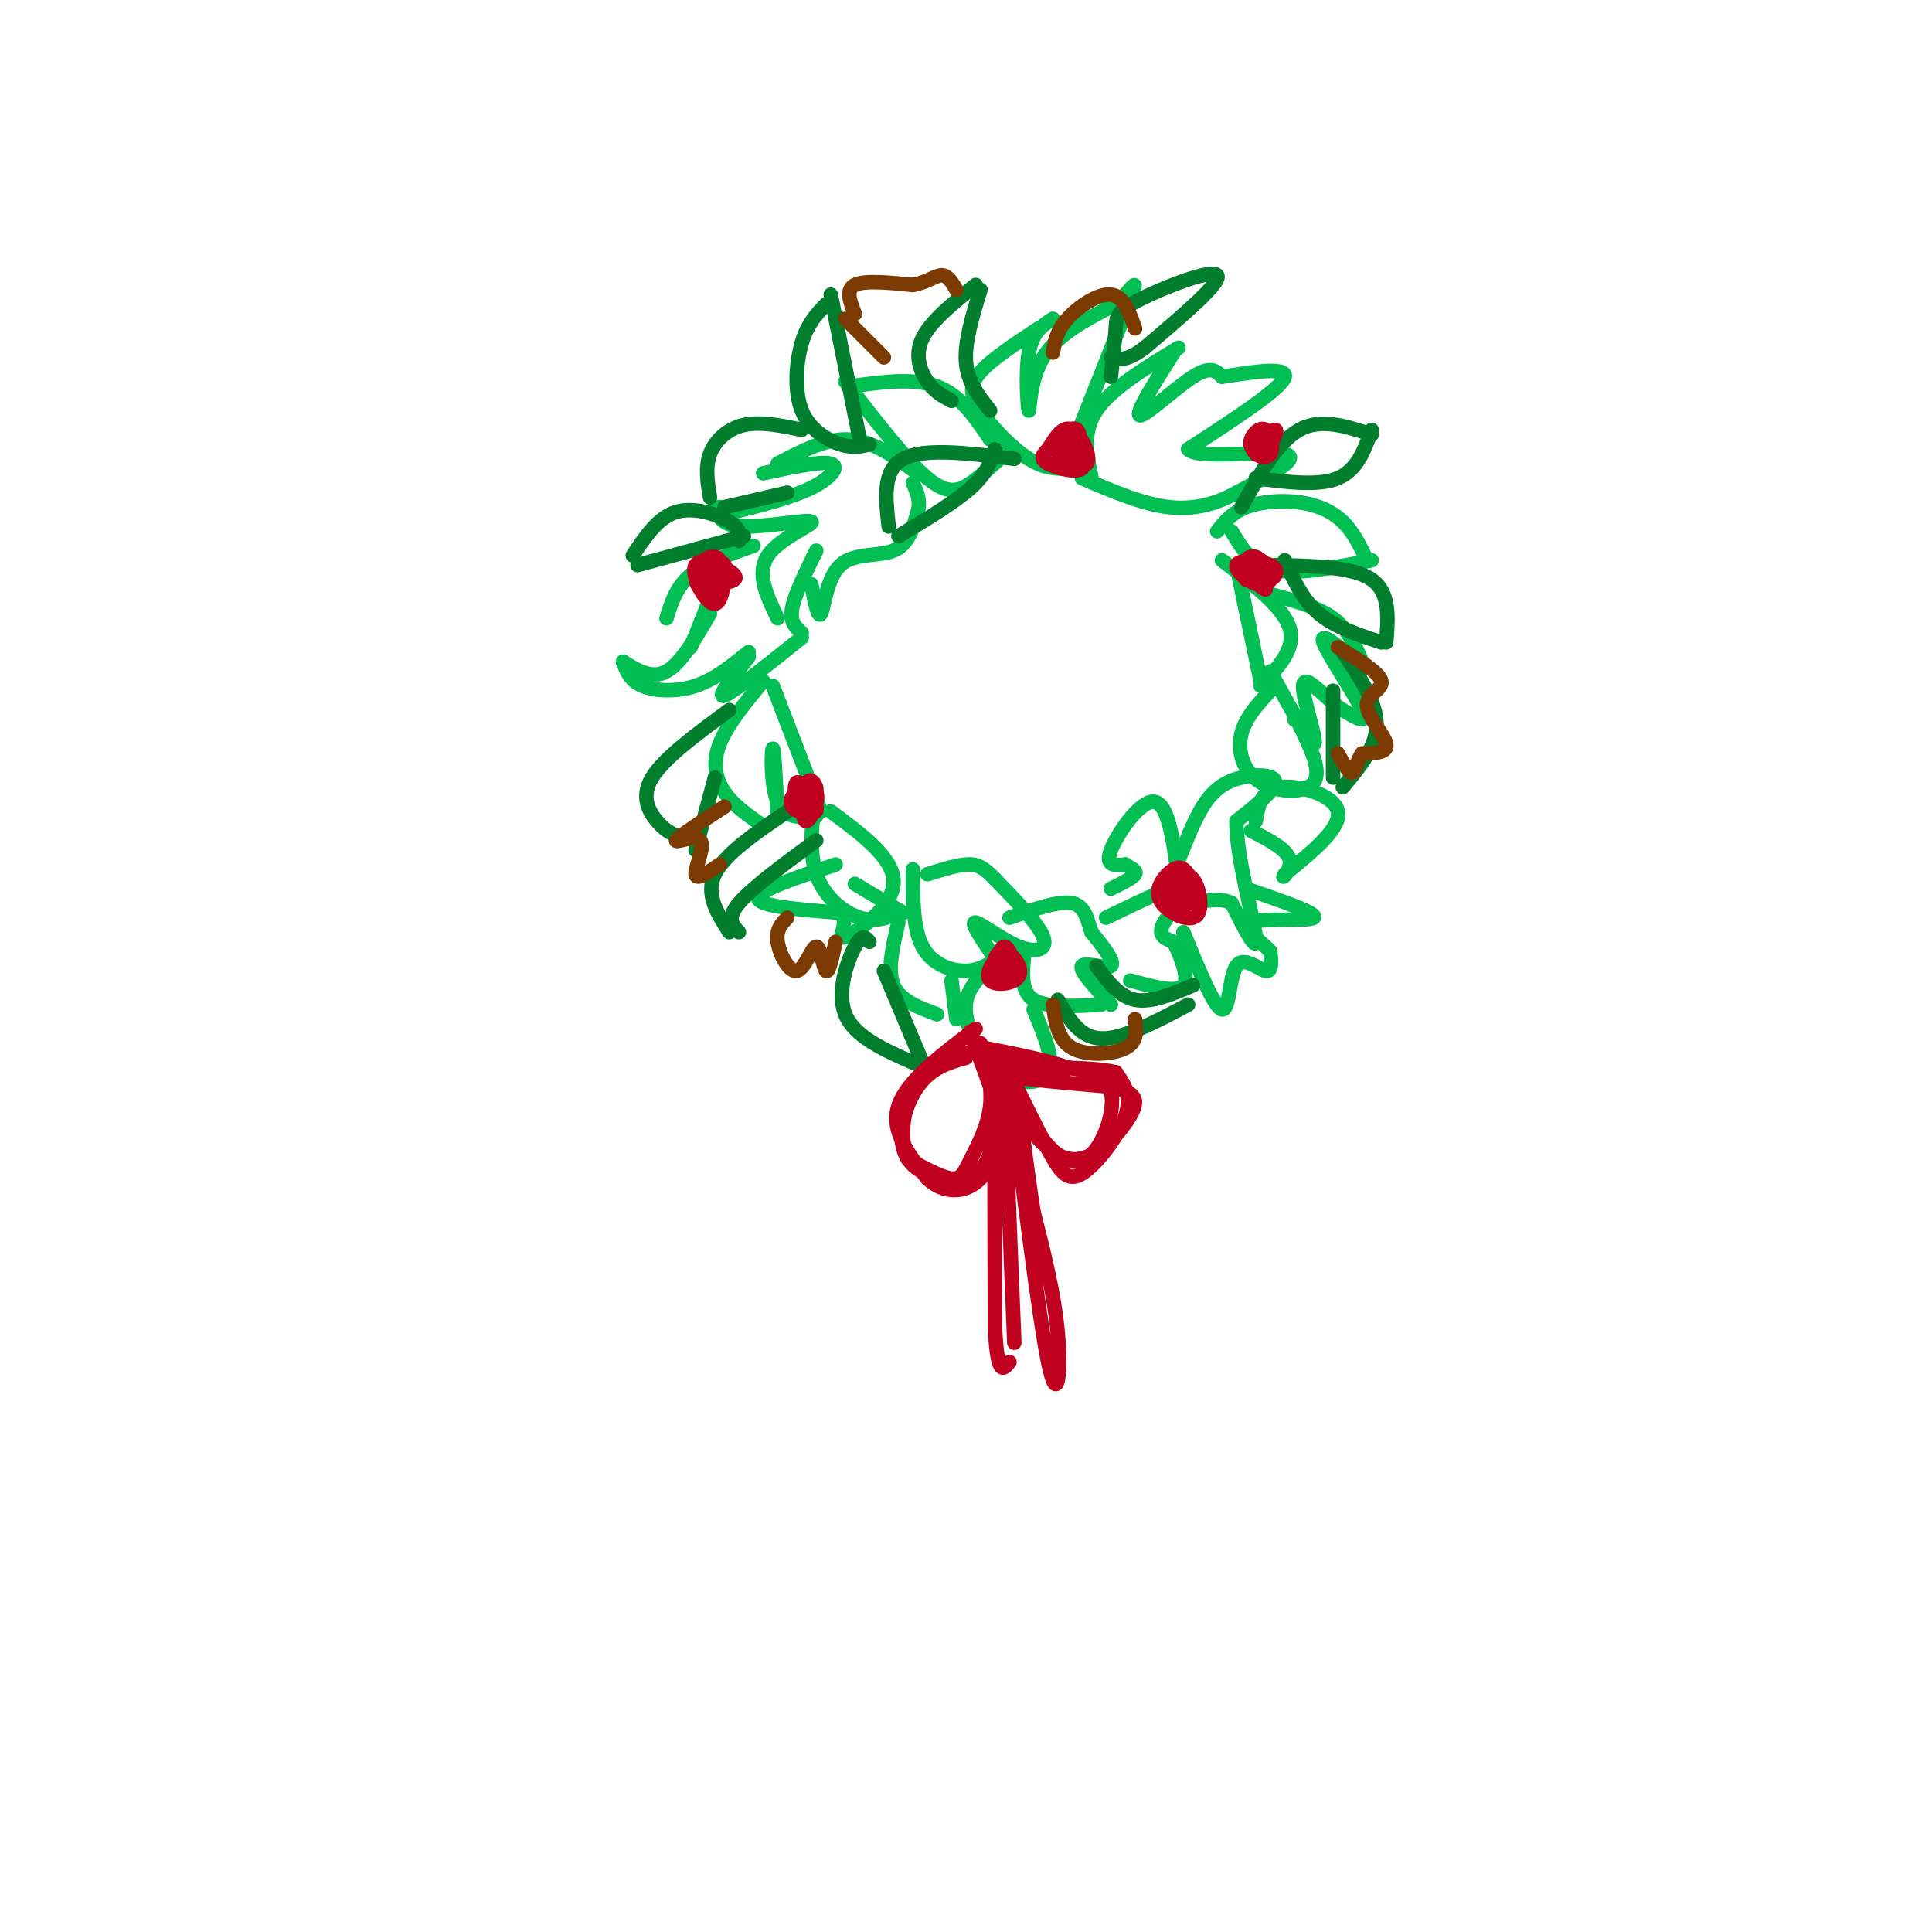 <svg viewBox='0 0 400 400' version='1.1' xmlns='http://www.w3.org/2000/svg' xmlns:xlink='http://www.w3.org/1999/xlink'><g fill='none' stroke='rgb(1,191,83)' stroke-width='3' stroke-linecap='round' stroke-linejoin='round'><path d='M226,99c-1.000,-4.750 -2.000,-9.500 1,-14c3.000,-4.500 10.000,-8.750 17,-13'/><path d='M243,73c-4.044,6.378 -8.089,12.756 -7,13c1.089,0.244 7.311,-5.644 11,-8c3.689,-2.356 4.844,-1.178 6,0'/><path d='M253,78c4.711,-0.667 13.489,-2.333 13,0c-0.489,2.333 -10.244,8.667 -20,15'/><path d='M246,93c1.778,2.200 16.222,0.200 20,1c3.778,0.800 -3.111,4.400 -10,8'/><path d='M256,102c-3.867,2.178 -8.533,3.622 -14,3c-5.467,-0.622 -11.733,-3.311 -18,-6'/><path d='M222,97c-2.744,0.101 -5.488,0.202 -9,-2c-3.512,-2.202 -7.792,-6.708 -10,-10c-2.208,-3.292 -2.345,-5.369 0,-8c2.345,-2.631 7.173,-5.815 12,-9'/><path d='M218,66c-2.113,1.339 -4.226,2.679 -5,7c-0.774,4.321 -0.208,11.625 0,12c0.208,0.375 0.060,-6.179 3,-11c2.940,-4.821 8.970,-7.911 15,-11'/><path d='M231,63c3.578,-3.400 5.022,-6.400 3,-1c-2.022,5.400 -7.511,19.200 -13,33'/><path d='M205,91c-3.083,-4.583 -6.167,-9.167 -11,-11c-4.833,-1.833 -11.417,-0.917 -18,0'/><path d='M175,79c6.333,8.200 12.667,16.400 17,20c4.333,3.600 6.667,2.600 9,1c2.333,-1.600 4.667,-3.800 7,-6'/><path d='M190,98c-4.583,-3.333 -9.167,-6.667 -14,-7c-4.833,-0.333 -9.917,2.333 -15,5'/><path d='M158,98c6.000,-1.289 12.000,-2.578 14,-2c2.000,0.578 0.000,3.022 -4,5c-4.000,1.978 -10.000,3.489 -16,5'/><path d='M152,106c-3.167,0.667 -3.083,-0.167 -3,-1'/><path d='M148,105c0.673,1.935 1.345,3.869 6,4c4.655,0.131 13.292,-1.542 14,-1c0.708,0.542 -6.512,3.298 -9,7c-2.488,3.702 -0.244,8.351 2,13'/><path d='M166,131c-1.250,-1.083 -2.500,-2.167 -2,-5c0.500,-2.833 2.750,-7.417 5,-12'/><path d='M168,121c0.690,3.625 1.381,7.250 2,6c0.619,-1.250 1.167,-7.375 4,-10c2.833,-2.625 7.952,-1.750 11,-3c3.048,-1.250 4.024,-4.625 5,-8'/><path d='M190,106c0.667,-2.333 -0.167,-4.167 -1,-6'/><path d='M156,113c-5.000,1.750 -10.000,3.500 -13,6c-3.000,2.500 -4.000,5.750 -5,9'/><path d='M143,134c0.000,0.000 4.000,-10.000 4,-10'/><path d='M147,127c-3.000,5.167 -6.000,10.333 -9,12c-3.000,1.667 -6.000,-0.167 -9,-2'/><path d='M129,137c0.711,1.956 1.422,3.911 4,5c2.578,1.089 7.022,1.311 11,0c3.978,-1.311 7.489,-4.156 11,-7'/><path d='M155,136c-3.417,4.333 -6.833,8.667 -5,8c1.833,-0.667 8.917,-6.333 16,-12'/><path d='M252,110c1.530,-1.929 3.060,-3.857 6,-5c2.940,-1.143 7.292,-1.500 11,-1c3.708,0.500 6.774,1.857 9,4c2.226,2.143 3.613,5.071 5,8'/><path d='M284,116c-7.583,1.500 -15.167,3.000 -20,2c-4.833,-1.000 -6.917,-4.500 -9,-8'/><path d='M253,116c6.333,4.833 12.667,9.667 14,14c1.333,4.333 -2.333,8.167 -6,12'/><path d='M261,141c0.000,0.000 -5.000,-24.000 -5,-24'/><path d='M263,123c4.917,1.333 9.833,2.667 13,5c3.167,2.333 4.583,5.667 6,9'/><path d='M281,137c-3.933,-3.244 -7.867,-6.489 -7,-4c0.867,2.489 6.533,10.711 8,14c1.467,3.289 -1.267,1.644 -4,0'/><path d='M278,147c-1.796,-1.046 -4.285,-3.662 -6,-5c-1.715,-1.338 -2.654,-1.399 -2,2c0.654,3.399 2.901,10.257 2,10c-0.901,-0.257 -4.951,-7.628 -9,-15'/><path d='M158,141c-3.733,4.533 -7.467,9.067 -9,13c-1.533,3.933 -0.867,7.267 1,10c1.867,2.733 4.933,4.867 8,7'/><path d='M161,169c-0.356,-7.067 -0.711,-14.133 -1,-14c-0.289,0.133 -0.511,7.467 1,11c1.511,3.533 4.756,3.267 8,3'/><path d='M170,168c0.000,0.000 -10.000,-26.000 -10,-26'/><path d='M169,163c-0.822,6.578 -1.644,13.156 0,18c1.644,4.844 5.756,7.956 9,9c3.244,1.044 5.622,0.022 8,-1'/><path d='M187,189c0.000,0.000 -10.000,-6.000 -10,-6'/><path d='M173,179c-8.083,2.667 -16.167,5.333 -16,7c0.167,1.667 8.583,2.333 17,3'/><path d='M174,189c2.107,2.071 -1.125,5.750 1,5c2.125,-0.750 9.607,-5.929 10,-11c0.393,-5.071 -6.304,-10.036 -13,-15'/><path d='M189,180c0.000,6.133 0.000,12.267 2,16c2.000,3.733 6.000,5.067 9,5c3.000,-0.067 5.000,-1.533 7,-3'/><path d='M205,197c-2.077,-3.089 -4.155,-6.179 -3,-6c1.155,0.179 5.542,3.625 9,5c3.458,1.375 5.988,0.679 5,-2c-0.988,-2.679 -5.494,-7.339 -10,-12'/><path d='M206,182c-2.533,-2.622 -3.867,-3.178 -6,-3c-2.133,0.178 -5.067,1.089 -8,2'/><path d='M186,191c-1.167,4.917 -2.333,9.833 -1,13c1.333,3.167 5.167,4.583 9,6'/><path d='M198,211c0.000,0.000 -1.000,-8.000 -1,-8'/><path d='M212,198c-0.333,3.667 -0.667,7.333 2,9c2.667,1.667 8.333,1.333 14,1'/><path d='M230,208c-3.289,-3.533 -6.578,-7.067 -6,-8c0.578,-0.933 5.022,0.733 6,0c0.978,-0.733 -1.511,-3.867 -4,-7'/><path d='M226,193c-0.933,-2.556 -1.267,-5.444 -4,-6c-2.733,-0.556 -7.867,1.222 -13,3'/><path d='M203,202c-1.744,2.101 -3.488,4.202 -3,8c0.488,3.798 3.208,9.292 7,12c3.792,2.708 8.655,2.631 10,0c1.345,-2.631 -0.827,-7.815 -3,-13'/><path d='M229,190c7.778,-3.756 15.556,-7.511 17,-7c1.444,0.511 -3.444,5.289 -5,8c-1.556,2.711 0.222,3.356 2,4'/><path d='M243,195c1.244,2.667 3.356,7.333 2,9c-1.356,1.667 -6.178,0.333 -11,-1'/><path d='M244,175c-0.392,2.337 -0.785,4.673 0,3c0.785,-1.673 2.746,-7.356 5,-11c2.254,-3.644 4.799,-5.250 8,-6c3.201,-0.750 7.057,-0.643 7,1c-0.057,1.643 -4.029,4.821 -8,8'/><path d='M256,170c-0.133,6.889 3.533,20.111 4,24c0.467,3.889 -2.267,-1.556 -5,-7'/><path d='M255,187c-2.167,-1.167 -5.083,-0.583 -8,0'/><path d='M244,182c-1.044,-7.800 -2.089,-15.600 -5,-16c-2.911,-0.400 -7.689,6.600 -9,10c-1.311,3.400 0.844,3.200 3,3'/><path d='M233,179c1.133,0.778 2.467,1.222 2,2c-0.467,0.778 -2.733,1.889 -5,3'/><path d='M245,193c3.214,7.833 6.429,15.667 8,16c1.571,0.333 1.500,-6.833 3,-9c1.500,-2.167 4.571,0.667 6,1c1.429,0.333 1.214,-1.833 1,-4'/><path d='M263,197c-1.690,-1.988 -6.417,-4.958 -4,-6c2.417,-1.042 11.976,-0.155 13,-1c1.024,-0.845 -6.488,-3.423 -14,-6'/><path d='M260,170c0.533,-3.222 1.067,-6.444 5,-7c3.933,-0.556 11.267,1.556 12,5c0.733,3.444 -5.133,8.222 -11,13'/><path d='M266,181c-1.133,1.622 1.533,-0.822 1,-3c-0.533,-2.178 -4.267,-4.089 -8,-6'/><path d='M264,142c-3.065,3.167 -6.131,6.333 -7,10c-0.869,3.667 0.458,7.833 4,10c3.542,2.167 9.298,2.333 11,0c1.702,-2.333 -0.649,-7.167 -3,-12'/><path d='M269,150c-0.667,-2.167 -0.833,-1.583 -1,-1'/></g>
<g fill='none' stroke='rgb(1,126,46)' stroke-width='3' stroke-linecap='round' stroke-linejoin='round'><path d='M180,92c-1.661,0.423 -3.321,0.845 -6,0c-2.679,-0.845 -6.375,-2.958 -8,-7c-1.625,-4.042 -1.179,-10.012 0,-14c1.179,-3.988 3.089,-5.994 5,-8'/><path d='M172,61c0.000,0.000 6.000,30.000 6,30'/><path d='M153,112c0.178,-1.267 0.356,-2.533 -2,-4c-2.356,-1.467 -7.244,-3.133 -11,-2c-3.756,1.133 -6.378,5.067 -9,9'/><path d='M132,117c0.000,0.000 22.000,-6.000 22,-6'/><path d='M163,168c-6.500,4.417 -13.000,8.833 -15,13c-2.000,4.167 0.500,8.083 3,12'/><path d='M153,193c-1.333,-1.417 -2.667,-2.833 0,-6c2.667,-3.167 9.333,-8.083 16,-13'/><path d='M180,195c-0.733,-0.911 -1.467,-1.822 -3,1c-1.533,2.822 -3.867,9.378 -2,14c1.867,4.622 7.933,7.311 14,10'/><path d='M191,220c0.000,0.000 -8.000,-19.000 -8,-19'/><path d='M219,207c2.250,3.917 4.500,7.833 9,8c4.500,0.167 11.250,-3.417 18,-7'/><path d='M247,204c-4.333,1.833 -8.667,3.667 -12,3c-3.333,-0.667 -5.667,-3.833 -8,-7'/><path d='M257,105c3.750,-6.750 7.500,-13.500 12,-16c4.500,-2.500 9.750,-0.750 15,1'/><path d='M284,89c-1.500,4.167 -3.000,8.333 -7,10c-4.000,1.667 -10.500,0.833 -17,0'/><path d='M230,78c0.423,-3.786 0.845,-7.571 1,-10c0.155,-2.429 0.042,-3.500 5,-6c4.958,-2.500 14.988,-6.429 16,-5c1.012,1.429 -6.994,8.214 -15,15'/><path d='M237,72c-3.667,2.833 -5.333,2.417 -7,2'/><path d='M264,117c8.083,0.167 16.167,0.333 20,3c3.833,2.667 3.417,7.833 3,13'/><path d='M286,133c-4.833,-1.583 -9.667,-3.167 -13,-6c-3.333,-2.833 -5.167,-6.917 -7,-11'/><path d='M197,83c-1.756,-0.933 -3.511,-1.867 -5,-4c-1.489,-2.133 -2.711,-5.467 -1,-9c1.711,-3.533 6.356,-7.267 11,-11'/><path d='M203,60c-1.667,5.417 -3.333,10.833 -3,15c0.333,4.167 2.667,7.083 5,10'/><path d='M210,95c-9.333,-1.167 -18.667,-2.333 -23,0c-4.333,2.333 -3.667,8.167 -3,14'/><path d='M186,111c5.833,-3.500 11.667,-7.000 15,-10c3.333,-3.000 4.167,-5.500 5,-8'/><path d='M166,89c-4.289,-0.889 -8.578,-1.778 -12,-1c-3.422,0.778 -5.978,3.222 -7,6c-1.022,2.778 -0.511,5.889 0,9'/><path d='M150,105c0.000,0.000 13.000,-3.000 13,-3'/><path d='M151,147c-6.778,4.978 -13.556,9.956 -16,14c-2.444,4.044 -0.556,7.156 1,9c1.556,1.844 2.778,2.422 4,3'/><path d='M144,176c0.000,0.000 4.000,-15.000 4,-15'/><path d='M278,135c3.500,5.167 7.000,10.333 7,15c0.000,4.667 -3.500,8.833 -7,13'/><path d='M276,161c0.000,0.000 0.000,-18.000 0,-18'/></g>
<g fill='none' stroke='rgb(193,1,32)' stroke-width='3' stroke-linecap='round' stroke-linejoin='round'><path d='M246,181c-0.729,-0.939 -1.457,-1.879 -3,-1c-1.543,0.879 -3.900,3.575 -3,6c0.900,2.425 5.056,4.578 7,4c1.944,-0.578 1.677,-3.886 1,-6c-0.677,-2.114 -1.765,-3.032 -3,-3c-1.235,0.032 -2.618,1.016 -4,2'/><path d='M241,183c-0.159,1.644 1.444,4.753 3,5c1.556,0.247 3.067,-2.367 3,-4c-0.067,-1.633 -1.710,-2.286 -3,-1c-1.290,1.286 -2.226,4.510 -2,5c0.226,0.490 1.613,-1.755 3,-4'/><path d='M245,184c-0.378,-0.089 -2.822,1.689 -3,2c-0.178,0.311 1.911,-0.844 4,-2'/><path d='M166,164c1.541,-0.673 3.081,-1.346 3,0c-0.081,1.346 -1.785,4.711 -3,4c-1.215,-0.711 -1.943,-5.499 -1,-6c0.943,-0.501 3.555,3.285 4,5c0.445,1.715 -1.278,1.357 -3,1'/><path d='M166,168c-0.393,-1.251 0.126,-4.878 1,-6c0.874,-1.122 2.105,0.263 2,2c-0.105,1.737 -1.545,3.827 -3,4c-1.455,0.173 -2.926,-1.572 -2,-3c0.926,-1.428 4.249,-2.538 5,-1c0.751,1.538 -1.071,5.725 -2,6c-0.929,0.275 -0.964,-3.363 -1,-7'/><path d='M221,90c-1.332,0.653 -2.665,1.306 -2,3c0.665,1.694 3.327,4.430 4,4c0.673,-0.430 -0.643,-4.024 -2,-5c-1.357,-0.976 -2.756,0.666 -2,2c0.756,1.334 3.665,2.359 5,2c1.335,-0.359 1.096,-2.103 0,-3c-1.096,-0.897 -3.048,-0.949 -5,-1'/><path d='M219,92c-0.248,1.219 1.632,4.767 3,4c1.368,-0.767 2.226,-5.849 1,-7c-1.226,-1.151 -4.535,1.630 -4,4c0.535,2.370 4.913,4.330 6,3c1.087,-1.330 -1.118,-5.952 -3,-7c-1.882,-1.048 -3.441,1.476 -5,4'/><path d='M217,93c-1.226,1.155 -1.792,2.042 0,3c1.792,0.958 5.940,1.988 7,1c1.060,-0.988 -0.970,-3.994 -3,-7'/><path d='M259,119c-0.589,-1.679 -1.177,-3.359 0,-3c1.177,0.359 4.120,2.756 4,4c-0.120,1.244 -3.301,1.335 -4,0c-0.699,-1.335 1.086,-4.096 2,-4c0.914,0.096 0.957,3.048 1,6'/><path d='M262,122c-0.904,-0.046 -3.663,-3.160 -4,-5c-0.337,-1.840 1.748,-2.405 3,-1c1.252,1.405 1.670,4.780 0,5c-1.670,0.220 -5.427,-2.714 -5,-4c0.427,-1.286 5.038,-0.923 7,0c1.962,0.923 1.275,2.407 0,3c-1.275,0.593 -3.137,0.297 -5,0'/><path d='M258,120c-0.644,-0.800 0.244,-2.800 1,-3c0.756,-0.200 1.378,1.400 2,3'/><path d='M146,119c1.965,-1.494 3.930,-2.989 4,-2c0.070,0.989 -1.754,4.461 -3,5c-1.246,0.539 -1.912,-1.855 -1,-3c0.912,-1.145 3.404,-1.041 4,0c0.596,1.041 -0.702,3.021 -2,5'/><path d='M148,124c-1.507,0.006 -4.276,-2.479 -4,-5c0.276,-2.521 3.596,-5.079 5,-3c1.404,2.079 0.892,8.794 -1,9c-1.892,0.206 -5.163,-6.098 -4,-8c1.163,-1.902 6.761,0.600 8,2c1.239,1.400 -1.880,1.700 -5,2'/><path d='M147,121c-1.000,-0.167 -1.000,-1.583 -1,-3'/><path d='M260,94c-0.698,-0.892 -1.397,-1.785 -1,-3c0.397,-1.215 1.888,-2.754 3,-2c1.112,0.754 1.844,3.800 1,5c-0.844,1.200 -3.266,0.554 -3,-1c0.266,-1.554 3.219,-4.015 4,-4c0.781,0.015 -0.609,2.508 -2,5'/><path d='M262,94c-0.167,0.167 0.417,-1.917 1,-4'/><path d='M207,202c0.103,-3.050 0.206,-6.101 1,-6c0.794,0.101 2.279,3.353 2,5c-0.279,1.647 -2.322,1.689 -3,0c-0.678,-1.689 0.010,-5.109 1,-5c0.990,0.109 2.283,3.745 2,5c-0.283,1.255 -2.141,0.127 -4,-1'/><path d='M206,200c-0.450,-1.099 0.424,-3.347 2,-3c1.576,0.347 3.853,3.289 3,5c-0.853,1.711 -4.837,2.191 -6,1c-1.163,-1.191 0.495,-4.051 2,-5c1.505,-0.949 2.859,0.015 3,1c0.141,0.985 -0.929,1.993 -2,3'/><path d='M202,213c-7.167,5.417 -14.333,10.833 -16,16c-1.667,5.167 2.167,10.083 6,15'/><path d='M192,244c3.107,3.083 7.875,3.292 11,0c3.125,-3.292 4.607,-10.083 5,-15c0.393,-4.917 -0.304,-7.958 -1,-11'/><path d='M202,217c-0.750,-2.167 -1.500,-4.333 -1,-3c0.500,1.333 2.250,6.167 4,11'/><path d='M203,216c1.232,4.393 2.464,8.786 2,13c-0.464,4.214 -2.625,8.250 -4,11c-1.375,2.750 -1.964,4.214 -4,4c-2.036,-0.214 -5.518,-2.107 -9,-4'/><path d='M188,240c-1.667,-3.378 -1.333,-9.822 1,-14c2.333,-4.178 6.667,-6.089 11,-8'/><path d='M200,219c-3.607,1.018 -7.214,2.036 -10,6c-2.786,3.964 -4.750,10.875 -2,15c2.750,4.125 10.214,5.464 14,3c3.786,-2.464 3.893,-8.732 4,-15'/><path d='M206,228c0.622,-6.289 0.178,-14.511 0,-7c-0.178,7.511 -0.089,30.756 0,54'/><path d='M206,275c0.500,10.167 1.750,8.583 3,7'/><path d='M210,278c-1.000,-24.667 -2.000,-49.333 -2,-57c0.000,-7.667 1.000,1.667 2,11'/><path d='M210,232c1.714,13.071 5.000,40.250 7,50c2.000,9.750 2.714,2.071 2,-6c-0.714,-8.071 -2.857,-16.536 -5,-25'/><path d='M214,251c-1.500,-9.333 -2.750,-20.167 -4,-31'/><path d='M208,220c3.292,6.738 6.583,13.476 9,18c2.417,4.524 3.958,6.833 7,5c3.042,-1.833 7.583,-7.810 9,-12c1.417,-4.190 -0.292,-6.595 -2,-9'/><path d='M231,222c-6.667,-1.533 -22.333,-0.867 -24,0c-1.667,0.867 10.667,1.933 23,3'/><path d='M230,225c5.010,1.128 6.033,2.447 4,6c-2.033,3.553 -7.124,9.341 -12,9c-4.876,-0.341 -9.536,-6.812 -12,-11c-2.464,-4.188 -2.732,-6.094 -3,-8'/><path d='M207,221c1.061,1.786 5.212,10.252 9,15c3.788,4.748 7.212,5.778 10,3c2.788,-2.778 4.939,-9.365 4,-13c-0.939,-3.635 -4.970,-4.317 -9,-5'/><path d='M221,221c-4.333,-1.500 -10.667,-2.750 -17,-4'/><path d='M204,217c-0.167,0.333 7.917,3.167 16,6'/></g>
<g fill='none' stroke='rgb(124,59,2)' stroke-width='3' stroke-linecap='round' stroke-linejoin='round'><path d='M175,66c0.000,0.000 8.000,8.000 8,8'/><path d='M177,65c-1.000,-2.500 -2.000,-5.000 0,-6c2.000,-1.000 7.000,-0.500 12,0'/><path d='M189,59c3.067,-0.578 4.733,-2.022 6,-2c1.267,0.022 2.133,1.511 3,3'/><path d='M218,73c0.378,-2.244 0.756,-4.489 3,-7c2.244,-2.511 6.356,-5.289 9,-5c2.644,0.289 3.822,3.644 5,7'/><path d='M277,134c4.292,2.619 8.583,5.238 9,7c0.417,1.762 -3.042,2.667 -3,5c0.042,2.333 3.583,6.095 4,8c0.417,1.905 -2.292,1.952 -5,2'/><path d='M282,156c-1.089,1.378 -1.311,3.822 -2,4c-0.689,0.178 -1.844,-1.911 -3,-4'/><path d='M150,167c-4.851,3.179 -9.702,6.357 -10,7c-0.298,0.643 3.958,-1.250 5,0c1.042,1.250 -1.131,5.643 -1,7c0.131,1.357 2.565,-0.321 5,-2'/><path d='M163,190c-1.190,1.233 -2.380,2.466 -2,5c0.380,2.534 2.329,6.370 4,6c1.671,-0.370 3.065,-4.946 4,-5c0.935,-0.054 1.410,4.413 2,5c0.590,0.587 1.295,-2.707 2,-6'/><path d='M218,208c0.511,3.667 1.022,7.333 4,9c2.978,1.667 8.422,1.333 11,0c2.578,-1.333 2.289,-3.667 2,-6'/></g>
</svg>